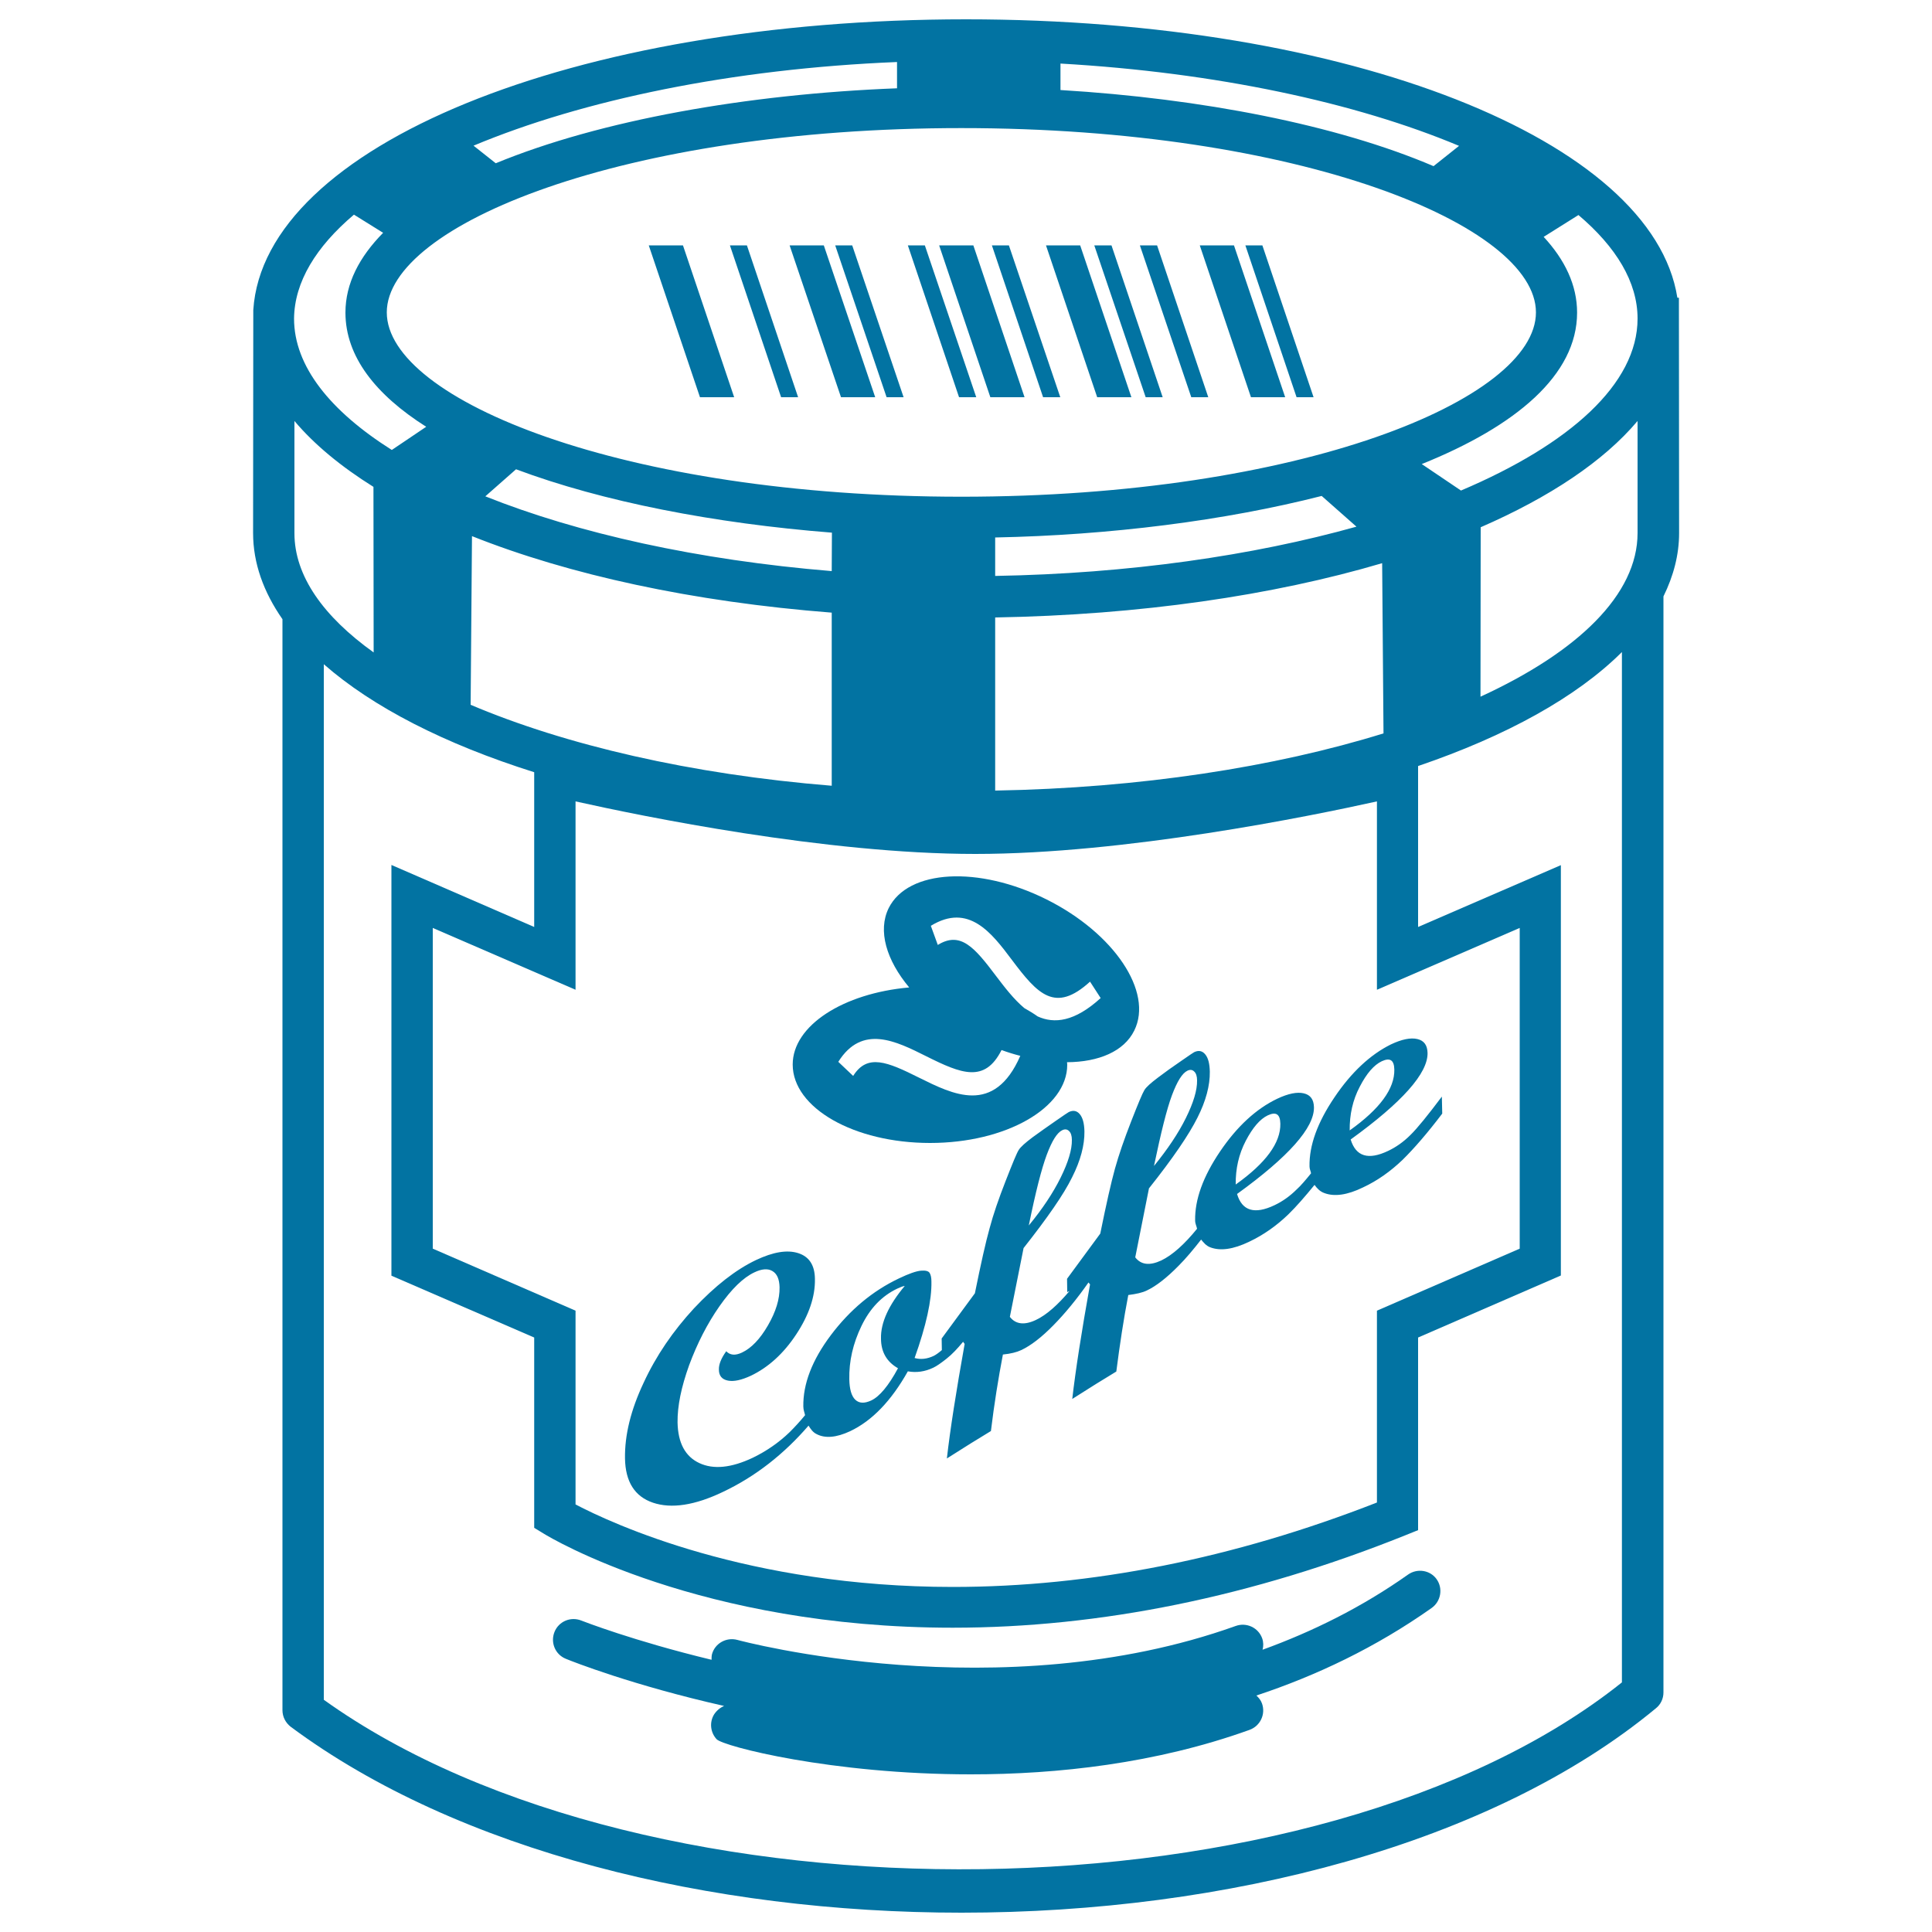 <svg xmlns="http://www.w3.org/2000/svg" viewBox="0 0 1000 1000" style="fill:#0273a2">
<title>Coffee Tin SVG icon</title>
<g><g><polygon points="380,205.6 353.5,127 335.8,127 362.3,205.6 "/><polygon points="585.6,205.6 559.1,127 541.4,127 567.9,205.6 "/><polygon points="413.1,205.6 386.6,127 377.8,127 404.3,205.6 "/><polygon points="601.8,205.6 575.3,127 566.4,127 593,205.6 "/><polygon points="548.8,205.6 522.2,127 513.4,127 539.9,205.6 "/><polygon points="505.3,205.6 478.7,127 469.9,127 496.4,205.6 "/><polygon points="453,205.6 426.4,127 408.7,127 435.3,205.6 "/><polygon points="530.3,205.6 503.8,127 486.1,127 512.6,205.6 "/><polygon points="467.7,205.6 441.1,127 432.3,127 458.9,205.6 "/><polygon points="625.4,205.6 598.9,127 590,127 616.6,205.6 "/><polygon points="665.2,205.6 638.7,127 621,127 647.5,205.6 "/><polygon points="679.9,205.6 653.4,127 644.6,127 671.1,205.6 "/><path d="M869,154.1h-0.8C855.4,72.5,698.3,10,500,10c-203.4,0-363.5,65.7-368.9,150.5L131,275.9c0,15.6,5.4,30.5,15.2,44.6v564.7c0,3.4,1.6,6.5,4.3,8.6c86.6,64.3,217,96.2,347.2,96.2c137.4,0,274.5-35.5,359.4-105.8c2.5-2,3.9-5,3.9-8.2V308.7c5.2-10.6,8.1-21.5,8.1-32.8L869,154.1L869,154.1z M766.3,360.6l0.1-87.7c35.6-15.5,63.6-34.1,81.2-55v58C847.6,307.7,816.8,337.4,766.3,360.6z M817,111.3c19.5,16.5,30.6,34.7,30.6,53.6c0,33.8-35.1,65.1-91.4,89l-20.3-13.7c48.7-19.6,80.4-46.1,80.4-78.4c0-14.2-6.3-27.3-17.3-39.2L817,111.3z M548.9,32.9c80.5,4.6,152.9,20.2,206.3,42.6L742,86c-50.1-21.4-120.1-35-193.1-39.4V32.9z M464.3,32.1v13.6c-77.6,3-153.6,16.5-207.7,38.8l-11.5-9.1C301.5,51.8,378.7,35.6,464.3,32.1z M497.6,66.3c175.2,0,297.4,50.3,297.4,95.4c0,45.1-122.1,95.4-297.4,95.4c-175.2,0-297.4-50.3-297.4-95.4C200.2,116.6,322.4,66.3,497.6,66.3z M786.6,480.3v166l-73.9,32.1v99.3c-74.2,29-148,43.7-219.5,43.7c0,0,0,0,0,0c-106,0-176.4-32.8-195.3-42.7V678.4l-73.9-32.1v-166l73.9,32v-97.5c34.5,7.7,129.5,27.2,206.9,27.2c77.4,0,173.2-19.5,207.9-27.2v97.5L786.6,480.3z M715.4,291.5l0.7,88.1c-56.1,17.4-125.9,28.3-201,29.6v-89.6C590.1,318.3,658.9,308.2,715.4,291.5z M515.1,298.1v-19.9c59.5-1.2,118.8-8.7,169-21.5l18,15.9C648.5,287.6,584.1,296.9,515.1,298.1z M430.5,295.6c-69.2-5.7-131.3-19.5-179.3-38.7l15.9-14c44.9,16.8,102.6,28,163.5,32.8L430.5,295.6L430.5,295.6z M430.5,317.1v89.6c-72.9-5.9-137.9-21.1-186.9-41.9l0.7-87.3C294.5,297.5,358.5,311.5,430.5,317.1z M183.2,111.1l15.1,9.4c-12.3,12.5-19.5,26.2-19.5,41.3c0,22.7,15.6,42.5,41.8,59.1l-17.8,12c-31.8-20.1-50.6-43.3-50.6-68C152.4,145.9,163.6,127.7,183.2,111.1z M152.4,217.9c10.3,12.2,24.1,23.6,40.9,34.1l0.1,85.7c-26-18.6-41-39.6-41-61.7L152.4,217.9L152.4,217.9z M167.6,879.8v-536c25.3,22.2,62.6,41.3,108.9,55.9v80.1l-73.9-32.1v212.6l73.9,32v98.5l5.1,3.1c3.2,2,80.8,48.6,211.5,48.6c0,0,0,0,0,0c76.4,0,155.2-16.1,234.2-47.8l6.7-2.7v-99.7l73.9-32.1V447.8L734,479.8v-83.3c45.8-15.6,82.1-35.7,105.5-59v533.3C683,995.9,336.1,1000.5,167.6,879.8z"/><path d="M728.8,815c-23.9,16.9-49.4,29.5-75.3,38.9c0.5-1.9,0.5-3.9-0.2-5.9c-2-5.6-8.2-8.4-13.7-6.4c-122,43.7-256.6,7.6-258,7.2c-5.7-1.5-11.6,1.8-13.1,7.5c-0.2,0.9-0.2,1.8-0.2,2.8c-40.6-9.8-66.6-20-67.4-20.3c-5.5-2.2-11.7,0.4-13.9,5.9c-2.2,5.5,0.4,11.7,5.9,13.9c3.6,1.5,34.9,13.8,81.9,24.4c-2.1,0.9-3.9,2.4-5.2,4.4c-2.5,4.1-1.9,9.3,1.3,12.8c3.4,3.7,59.5,18.2,131.6,18.2c44.8,0,95.8-5.6,144.2-23c5.6-2,8.5-8.1,6.5-13.7c-0.6-1.7-1.7-3-2.9-4.1c31.1-10.3,61.8-24.9,90.7-45.3c4.8-3.4,6-10.1,2.6-14.9C740.3,812.7,733.6,811.6,728.8,815z"/><path d="M481.4,591.6c39.2,0,71-18.1,71-40.5c0-0.4-0.1-0.9-0.1-1.3c16.4-0.1,29.5-5.6,34.8-16.4c9.9-20-10.4-50.4-45.5-67.9C506.5,448,470,450,460,470c-5.8,11.7-1.2,27,10.6,41.1c-34.1,3-60.3,19.7-60.3,39.9C410.3,573.5,442.1,591.6,481.4,591.6z M523.8,496.9c13.3,17.7,22.3,27.7,40.4,11.2l5.5,8.5c-13.5,12.3-24,13.4-32.6,9.5c-2.1-1.5-4.4-2.9-6.9-4.3c-5.5-4.6-10.3-10.9-14.7-16.7c-11-14.6-18.3-23.3-30.1-16l-3.6-9.9C501.4,467.2,513.3,482.9,523.8,496.9z M479.4,546.7c18.2,9.1,30.3,14,39-3.2c3.3,1.2,6.5,2.2,9.7,3c-6.7,15.4-15.5,20.5-24.8,20.5c-9.2,0-18.9-4.9-27.6-9.2c-16.4-8.2-26.8-12.6-34.1-0.9l-7.7-7.3C446.2,530,463.8,538.9,479.4,546.7z"/><path d="M690.7,568c-8.8,13-13.1,24.9-12.9,35.7c0,1.5,0.6,2.3,0.8,3.6c-2.9,3.6-5.4,6.5-7.4,8.3c-3.6,3.6-7.5,6.3-11.5,8.2c-10.3,4.9-16.8,3-19.4-5.8c26.7-19.3,40-34.3,39.8-44.9c-0.1-4-1.8-6.4-5.3-7.2c-3.4-0.8-8,0.1-13.7,2.8c-10.9,5.2-20.8,14.3-29.6,27.3c-8.8,13-13.1,24.9-12.9,35.7c0,1.7,0.7,2.8,1,4.3c-6.5,8-12.7,13.6-18.5,16.4c-6,2.8-10.5,2.3-13.5-1.6l7.1-35.7c12.4-15.6,20.7-27.8,25.1-36.6c4.4-8.7,6.5-16.7,6.4-23.8c-0.1-4.1-0.8-7.1-2.4-9c-1.5-1.8-3.4-2.2-5.7-1.1c-0.3,0.1-2.6,1.7-6.8,4.6c-4.3,2.9-8.3,5.8-12,8.6c-3.7,2.8-6.1,4.9-7,6.5c-1,1.6-3.2,6.9-6.8,16.1c-3.6,9.2-6.4,17.3-8.4,24.5s-4.5,18.3-7.6,33.6l-17.2,23.4l0.1,6.9l1.2-0.6c-6.1,7.2-11.9,12.4-17.4,15c-5.9,2.8-10.5,2.3-13.5-1.6l7.1-35.6c12.3-15.6,20.8-27.8,25.1-36.6c4.4-8.7,6.5-16.7,6.4-23.8c-0.1-4.2-0.9-7.1-2.4-8.9c-1.5-1.8-3.4-2.2-5.7-1.1c-0.3,0.1-2.6,1.7-6.8,4.6c-4.2,2.9-8.3,5.8-12,8.5c-3.7,2.8-6.1,4.9-7.1,6.5c-1,1.5-3.2,6.9-6.8,16.1c-3.6,9.2-6.4,17.3-8.3,24.5c-2,7.1-4.5,18.3-7.6,33.6l-17.2,23.4l0.1,6c-1.5,1.3-3,2.4-4.2,3c-3.4,1.6-6.7,2-9.9,1.1c6-16.8,8.9-30,8.7-39.6c0-1.9-0.3-3.4-0.9-4.4c-0.6-1-2.1-1.4-4.5-1.2c-2.4,0.2-6.2,1.5-11.4,4c-13.7,6.5-25.4,16.3-35.2,29.3c-9.8,13-14.5,25.4-14.3,37c0,1.8,0.6,3,0.9,4.5c-2.7,3.3-5.4,6.2-8,8.8c-5.6,5.4-12,9.8-19,13.2c-11.2,5.3-20.4,6.2-27.7,2.8c-7.3-3.4-11.1-10.4-11.3-21.1c-0.1-8.4,1.9-18.2,6-29.6c4.2-11.3,9.4-21.5,15.7-30.5c6.3-9,12.3-14.8,18-17.5c3.9-1.9,7.1-2.1,9.4-0.7c2.4,1.4,3.6,4.2,3.7,8.4c0.1,6.1-1.9,12.6-6,19.7c-4.1,7.1-8.6,11.8-13.5,14.1c-3.4,1.6-6.1,1.4-8.1-0.7c-2.6,3.6-3.9,6.8-3.8,9.5c0,3.2,1.6,5.1,4.7,5.7c3.1,0.6,7-0.3,11.8-2.5c9-4.3,16.9-11.4,23.5-21.4c6.6-10,9.9-19.6,9.7-28.8c-0.1-7.1-3-11.5-8.7-13.3c-5.7-1.8-12.9-0.6-21.8,3.6c-10.5,5-21.2,13.4-32.1,25c-10.8,11.7-19.6,24.5-26.1,38.6c-6.6,14-9.8,27-9.6,39.1c0.2,12,5,19.7,14.5,22.9c9.5,3.2,21.6,1.4,36.2-5.6c16.9-8,31.6-19.6,44.3-34.3c1.1,1.8,2.3,3.5,4.2,4.4c4.4,2.3,10.2,1.8,17.3-1.5c11.4-5.4,21.3-15.7,29.9-31c4.4,0.8,8.8,0.2,13.2-1.9c1.7-0.8,4-2.4,6.9-4.7c2.8-2.2,5.6-5.2,8.5-8.7c0.3,0.4,0.6,0.9,0.8,1.1c-4.4,24.6-7.5,44.3-9.2,59.3c8.9-5.7,16.5-10.4,22.8-14.2c1.7-14,3.8-27.1,6.2-39.6c4-0.4,7.2-1.2,9.5-2.3c4.9-2.3,10.4-6.5,16.6-12.8c6-6.1,12.1-13.5,18.2-22.2c0.2,0.3,0.6,0.8,0.8,1c-4.4,24.6-7.5,44.4-9.2,59.3c8.9-5.7,16.5-10.4,22.8-14.2c1.8-14,3.8-27.2,6.2-39.6c4-0.5,7.2-1.2,9.5-2.3c4.9-2.3,10.4-6.6,16.5-12.8c3.9-3.9,7.8-8.6,11.7-13.6c1.3,1.6,2.6,3.2,4.7,4c5.2,2,11.9,1.1,20.2-2.9c7.4-3.5,14.2-8.3,20.3-14.2c4.1-4,8.7-9.3,13.5-15.2c1.3,1.8,2.8,3.4,5,4.2c5.2,2,11.9,1.1,20.1-2.9c7.5-3.5,14.2-8.3,20.4-14.2c6.1-6,13-14,20.6-24l-0.2-8.8c-7.3,9.7-12.7,16.4-16.3,19.9c-3.6,3.6-7.5,6.3-11.5,8.2c-10.3,4.9-16.7,2.9-19.4-5.9c26.7-19.3,40-34.3,39.8-44.8c-0.1-4-1.8-6.4-5.3-7.2c-3.5-0.8-8,0.1-13.7,2.8C709.4,545.8,699.5,554.9,690.7,568z M606.6,566.9c2.7-7.2,5.3-11.4,8-12.7c1.4-0.7,2.6-0.5,3.5,0.4c1,0.9,1.5,2.5,1.5,4.6c0.1,5.1-1.9,11.6-5.8,19.5c-3.9,7.9-9.5,16.2-16.5,24.8C600.9,586.3,603.9,574.1,606.6,566.9z M541.8,597.7c2.7-7.2,5.3-11.4,8-12.7c1.4-0.7,2.6-0.5,3.5,0.4c1,0.9,1.5,2.5,1.5,4.6c0.1,5-1.9,11.6-5.8,19.5c-3.9,7.9-9.4,16.2-16.5,24.8C536,617.1,539.1,604.9,541.8,597.7z M464.8,708.2c-4.9,9.1-9.6,14.7-13.9,16.7c-3.5,1.6-6.2,1.5-8.2-0.4c-2-1.9-3-5.5-3.1-10.6c-0.2-9.3,1.9-18.5,6.3-27.6c4.4-9.1,10.5-15.5,18.5-19.3c1.7-0.8,3-1.3,3.9-1.4c-8.3,9.9-12.5,19-12.3,27.2C456,699.8,459,704.9,464.8,708.2z M644.8,590.5c3.6-6.9,7.4-11.3,11.4-13.2c4.3-2,6.4-0.6,6.5,4.3c0.2,9.9-7.5,20.4-23.1,31.5C639.5,604.9,641.2,597.4,644.8,590.5z M715.2,549.3c4.3-2,6.4-0.6,6.5,4.3c0.2,9.9-7.5,20.4-23.1,31.5c-0.1-8.2,1.6-15.8,5.2-22.6C707.4,555.5,711.2,551.2,715.2,549.3z"/></g></g>
</svg>